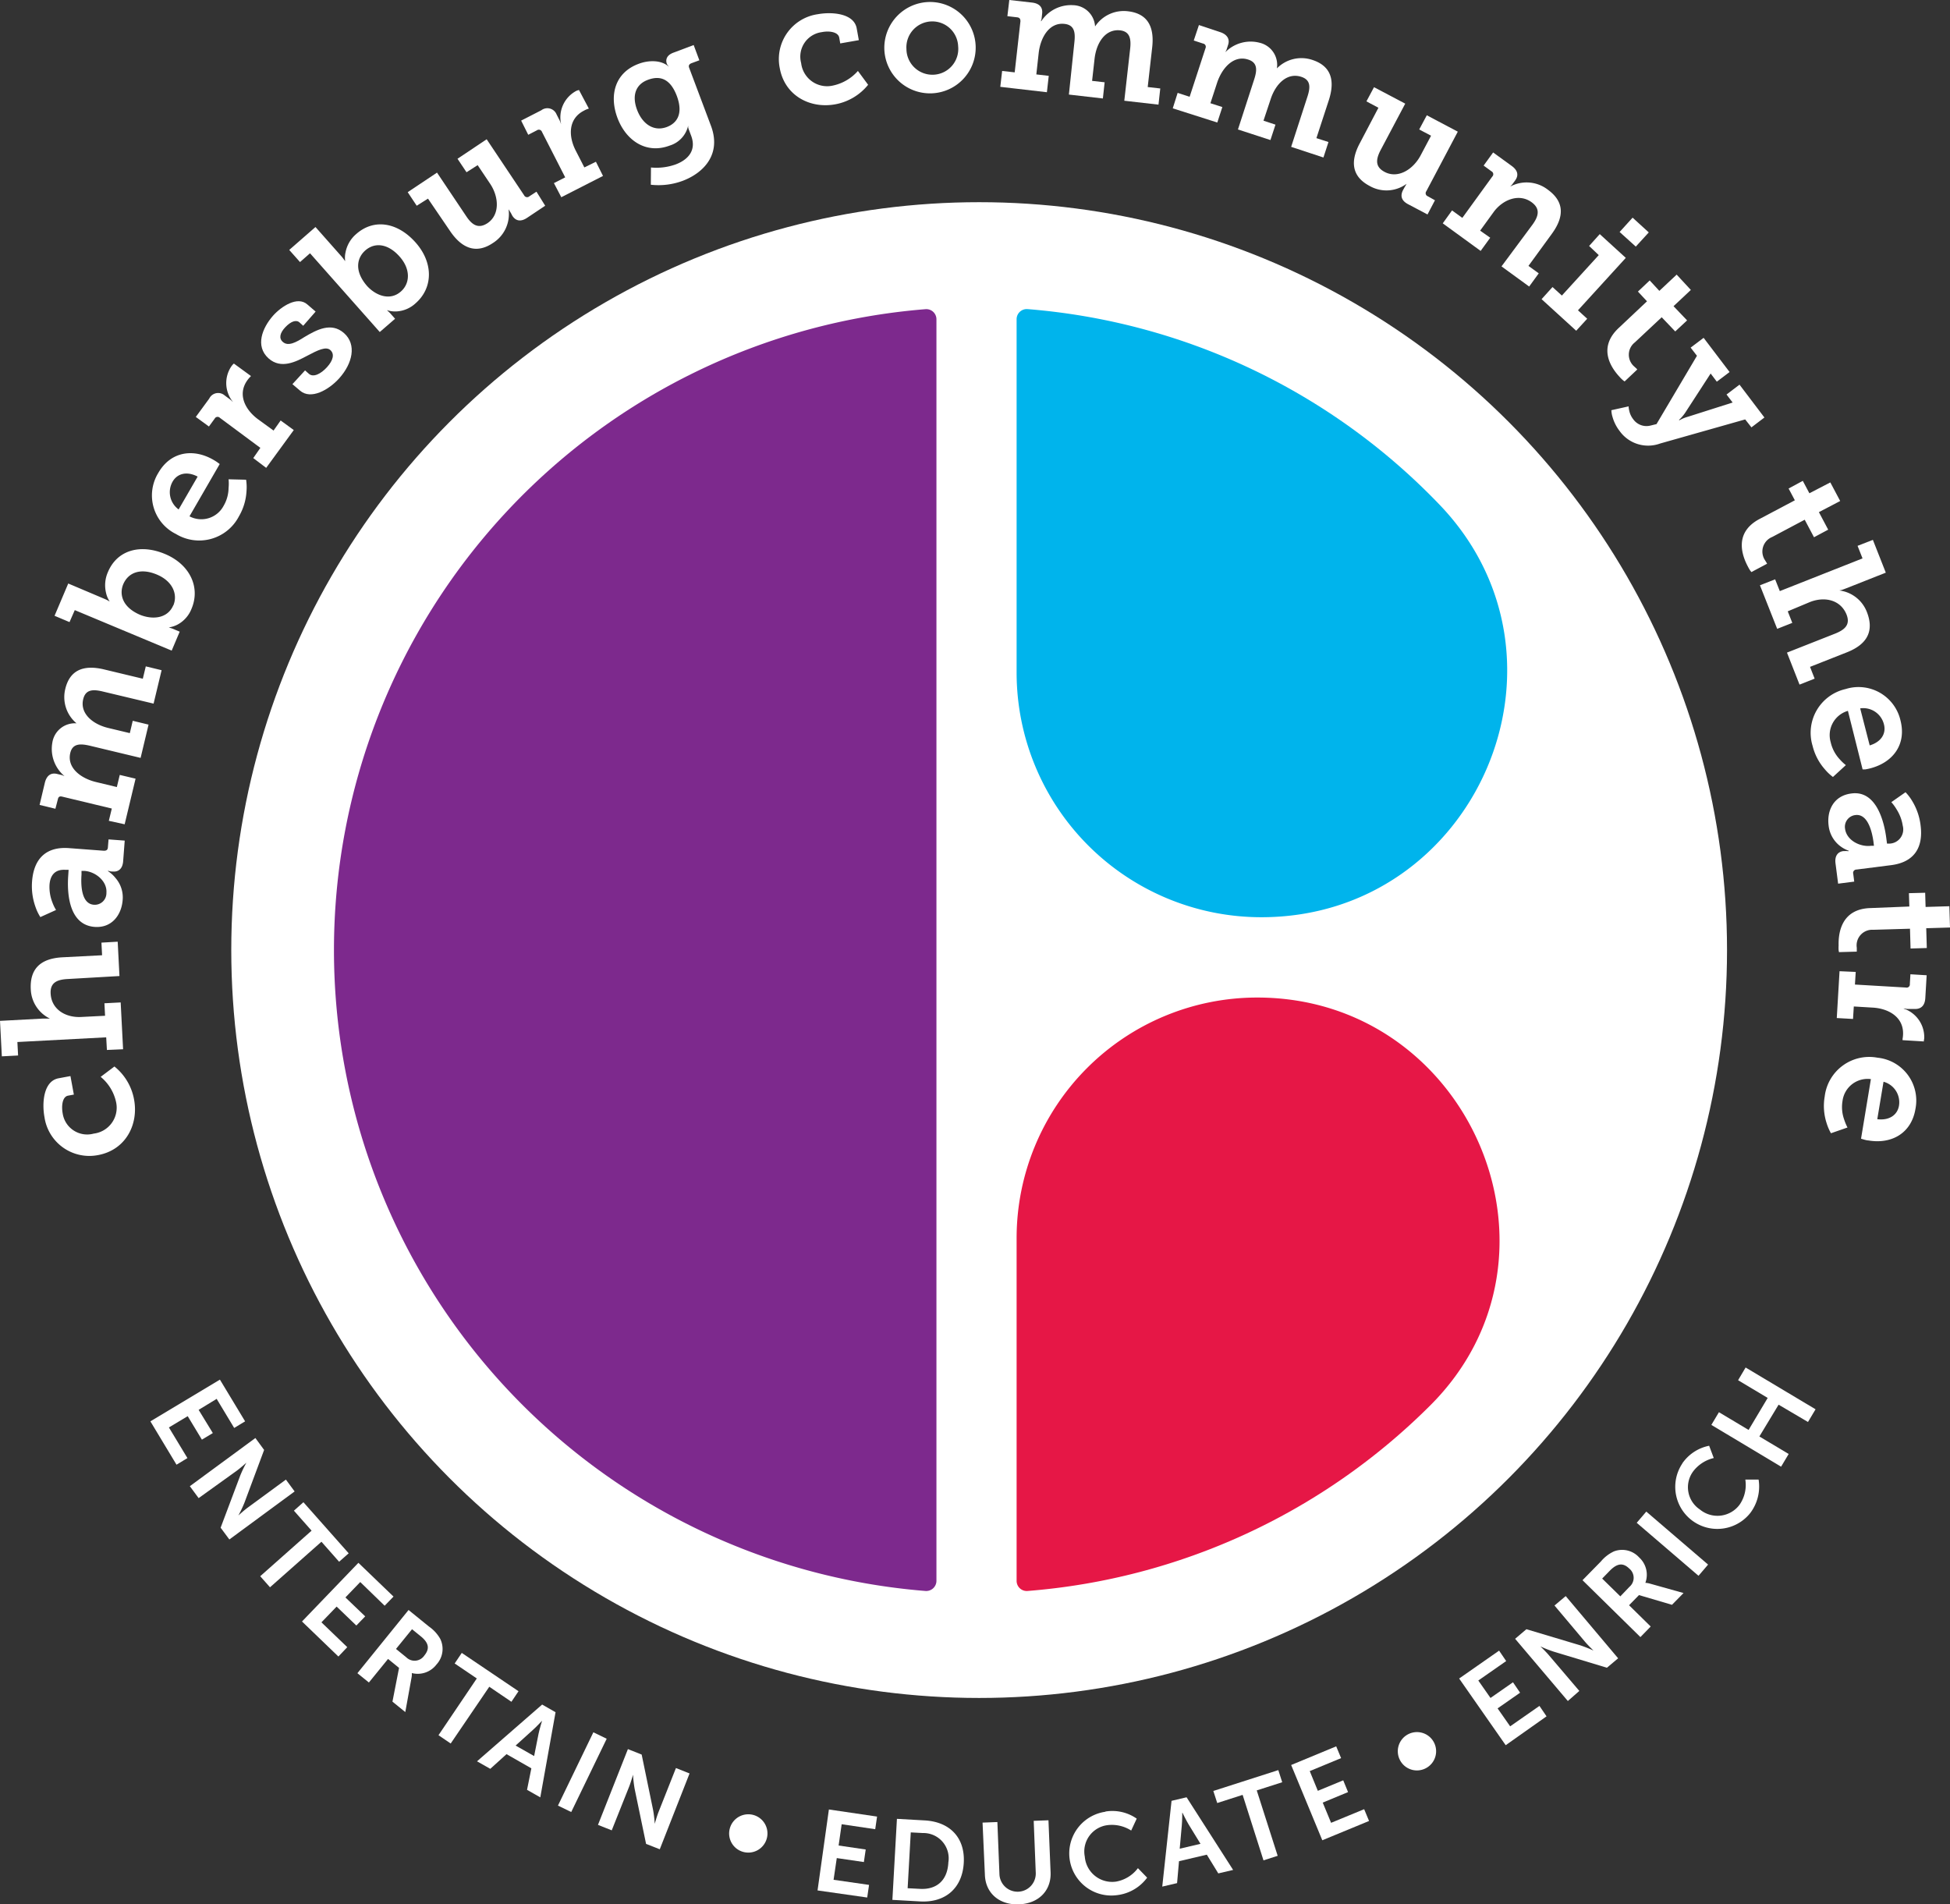 <?xml version="1.0" encoding="UTF-8"?> <svg xmlns="http://www.w3.org/2000/svg" viewBox="0 0 274.87 268.39"><rect x="0" y="0" width="274.87" height="268.39" fill="#333333" stroke="none"/><defs><style>.cls-1{isolation:isolate;}.cls-2{fill:#fff;}.cls-3{fill:#7d298d;}.cls-4{fill:#e61746;}.cls-5{fill:#00b4ec;mix-blend-mode:darken;}</style></defs><g class="cls-1"><g id="Layer_2" data-name="Layer 2"><g id="_1" data-name="1"><circle class="cls-2" cx="138.02" cy="133.92" r="105.42"></circle><path class="cls-2" d="M6.27,157.47c-.37-2-.15-5.09,2-5.48l1.66-.31.48,2.61-.81.15c-.82.15-.95,1.45-.77,2.47a3.49,3.49,0,0,0,4.38,2.88,3.68,3.68,0,0,0,3.14-4.5,6.35,6.35,0,0,0-2.16-3.5l1.94-1.46A7.73,7.73,0,0,1,18.9,155c.65,3.53-1.2,7.11-5.09,7.82A6.39,6.39,0,0,1,6.27,157.47Z"></path><path class="cls-2" d="M15.07,148l-.1-1.78-12.52.66.1,1.9-2.29.12-.26-5,6-.32c.29,0,.56,0,.75,0l.29,0v0a4.78,4.78,0,0,1-2.7-4.1c-.15-2.73,1.17-4.36,4.44-4.54l5.61-.29-.09-1.78,2.29-.13.25,4.84L9.54,138c-1.52.08-2.49.52-2.4,2.06.11,2.19,2.06,3.41,4.32,3.29l3.35-.17-.09-1.76,2.29-.12.34,6.6Z"></path><path class="cls-2" d="M9.62,123.38l.05-.77-.41,0c-1.56-.11-2.19.83-2.28,2.11a5.9,5.9,0,0,0,.39,2.44,6,6,0,0,0,.53,1.11l-2.21,1A6.55,6.55,0,0,1,5,127.83a8.66,8.66,0,0,1-.48-3.59c.25-3.3,2.07-4.93,5.22-4.69l4.9.37c.37,0,.55-.13.57-.49l.09-1.11,2.28.17-.22,2.89c-.08,1.13-.71,1.52-1.41,1.47l-.15,0a1.66,1.66,0,0,1-.45-.08.38.38,0,0,0-.17,0v0a4.39,4.39,0,0,1,1.11,1,4.15,4.15,0,0,1,1,3.09c-.16,2.12-1.54,4-4,3.79C9.48,130.32,9.47,125.36,9.62,123.38ZM15,125.85c.13-1.66-1.57-3-3.11-3.09l-.4,0,0,.51c-.09,1.22-.12,4.12,1.73,4.26A1.64,1.64,0,0,0,15,125.85Z"></path><path class="cls-2" d="M15.34,115.7l.42-1.73-7-1.68c-.33-.08-.53,0-.61.4L7.81,114l-2.23-.54.74-3.12c.26-1.05.87-1.45,1.72-1.25l.54.13a1.69,1.69,0,0,1,.34.11.46.46,0,0,0,.16.06v0a5,5,0,0,1-1.7-4.72,3.21,3.21,0,0,1,3.41-2.71v0A4.81,4.81,0,0,1,9.2,97.12c.58-2.44,2.3-3.52,5.47-2.76l5.46,1.31.42-1.74,2.23.54-1.13,4.71-7.13-1.7c-1.36-.33-2.45-.34-2.79,1.07-.49,2,1.31,3.53,3.52,4.06l3.05.73.41-1.74,2.23.54-1.12,4.69-7.13-1.71c-1.32-.31-2.45-.36-2.78,1-.51,2.11,1.49,3.61,3.65,4.12l2.91.7.41-1.71,2.23.53-1.54,6.43Z"></path><path class="cls-2" d="M10.54,86,9.8,87.69,7.69,86.8l1.93-4.55,4.91,2.08c.26.11.51.22.68.31a1.75,1.75,0,0,0,.25.14l0,0a3.46,3.46,0,0,1-.5-1.16,4.59,4.59,0,0,1,.26-3c1.3-3.08,4.55-4,8.06-2.52s5,4.71,3.71,7.73a4.31,4.31,0,0,1-2,2.23,3.87,3.87,0,0,1-1.21.38l0,0c.07,0,.16.06.26.08a5,5,0,0,1,.6.23l.69.29-1.13,2.67Zm13.89-.65c.65-1.53-.05-3.4-2.29-4.35s-4-.37-4.75,1.31c-.63,1.49-.12,3.3,2.37,4.36C21.51,87.37,23.63,87.2,24.43,85.31Z"></path><path class="cls-2" d="M22.32,66.65c1.77-3.07,5-3.45,7.79-1.82.14.08.37.22.55.35l.31.23-4.26,7.37a3.56,3.56,0,0,0,4.81-1.48,5.11,5.11,0,0,0,.7-2.52,6.12,6.12,0,0,0,0-1.22l2.47.06a6.66,6.66,0,0,1,.06,1.57,7.86,7.86,0,0,1-1.07,3.59,6.31,6.31,0,0,1-8.88,2.49A6.06,6.06,0,0,1,22.32,66.65Zm5.54.53c-1.52-.8-2.87-.44-3.53.71a3,3,0,0,0,.85,3.92Z"></path><path class="cls-2" d="M35.7,64.57l1-1.44L31,58.9a.46.46,0,0,0-.74.11l-.81,1.11-1.85-1.35,1.89-2.58a1.4,1.4,0,0,1,2.18-.45l.58.43a3.39,3.39,0,0,1,.43.35,1,1,0,0,0,.16.14l0,0a4.21,4.21,0,0,1-.24-5,3.45,3.45,0,0,1,.24-.3.34.34,0,0,0,.12-.12L35.37,53a.54.54,0,0,1-.14.16,3.89,3.89,0,0,0-.34.41c-1.46,2-.36,4.18,1.51,5.55l2.16,1.57,1-1.42,1.85,1.35-3.89,5.33Z"></path><path class="cls-2" d="M41.22,54.15,43,52.21l.54.48c.63.56,1.71,0,2.56-.94s1.09-1.84.47-2.4-1.76,0-3.29.81-3.66,1.93-5.42.36c-1.94-1.74-.87-4.31.61-6,1.18-1.33,3.47-2.84,4.86-1.6l1.16,1-1.75,2-.52-.47c-.48-.43-1.24-.13-2,.67s-.94,1.56-.36,2.07c.75.68,1.88.07,3.08-.7,1.69-1,3.76-2.13,5.56-.53s1.2,4.26-.68,6.36c-1.48,1.65-4,3.07-5.53,1.74Z"></path><path class="cls-2" d="M43.7,35.7l-1.41,1.24-1.52-1.71L44.47,32l3.54,4a5.72,5.72,0,0,1,.47.58,1.86,1.86,0,0,0,.18.23l0,0a3.37,3.37,0,0,1,.05-1.26,4.52,4.52,0,0,1,1.5-2.56c2.51-2.22,5.84-1.66,8.37,1.19s2.48,6.4,0,8.57a4.28,4.28,0,0,1-2.78,1.15,3.68,3.68,0,0,1-1.25-.18l0,0a1.7,1.7,0,0,0,.19.18,4.19,4.19,0,0,1,.45.47l.5.56L53.53,46.8Zm12.82,5.38c1.25-1.1,1.42-3.09-.19-4.91s-3.48-2.07-4.85-.86c-1.21,1.08-1.53,2.94.26,5C53,41.69,55,42.44,56.52,41.08Z"></path><path class="cls-2" d="M60.33,28,58.74,29l-1.27-1.91,4.13-2.76,4.11,6.13c.81,1.23,1.7,1.85,3,1,1.77-1.18,1.62-3.69.39-5.54l-1.77-2.64-1.57,1-1.27-1.9,4.11-2.75,5.28,7.9a.47.47,0,0,0,.74.14l1-.65L76.85,29l-2.53,1.69c-.9.61-1.61.47-2.09-.26L72,30c-.1-.14-.16-.27-.21-.35l-.1-.14,0,0a4.83,4.83,0,0,1-2.22,4.75c-2,1.35-4.09,1.14-6-1.65Z"></path><path class="cls-2" d="M78.08,25.81,79.67,25,76.4,18.6a.47.47,0,0,0-.72-.23L74.46,19l-1-2,2.85-1.46a1.4,1.4,0,0,1,2.14.58l.33.65a3.06,3.06,0,0,1,.23.5.6.6,0,0,0,.08.2l0,0a4.23,4.23,0,0,1,2-4.58,1.48,1.48,0,0,1,.36-.16.6.6,0,0,0,.16-.05L83,15.3a1.31,1.31,0,0,1-.21.08,2.81,2.81,0,0,0-.48.22c-2.21,1.13-2.21,3.56-1.16,5.62l1.22,2.38L84,22.8l1,2-5.88,3Z"></path><path class="cls-2" d="M91.76,23.61a8.11,8.11,0,0,0,3.47-.43c1.76-.66,3-2,2.17-4.11l-.27-.72a2.19,2.19,0,0,1-.13-.42.8.8,0,0,0,0-.21l0,0a3.8,3.8,0,0,1-2.6,2.8c-3.32,1.25-6.17-.72-7.36-3.89s-.39-6.39,3-7.64c1.35-.51,3.16-.57,4.22.4l0,0a.22.22,0,0,0-.06-.1A1.11,1.11,0,0,1,94,9c-.22-.61,0-1.23.91-1.57l2.87-1.08.8,2.15-1.11.41c-.34.13-.44.35-.33.64l3.09,8.22c1.48,4-1.06,6.61-4,7.72a9.79,9.79,0,0,1-4.49.55Zm3.64-10.1c-1-2.62-2.56-2.83-4.09-2.25-1.74.65-2.25,2.25-1.51,4.22S92.13,18.6,94,17.9C95.36,17.39,96.37,16.11,95.4,13.51Z"></path><path class="cls-2" d="M115.29,2c2-.36,5.09-.12,5.47,2l.3,1.66-2.62.46-.14-.8c-.14-.83-1.44-1-2.46-.79a3.48,3.48,0,0,0-2.91,4.36,3.68,3.68,0,0,0,4.48,3.17A6.48,6.48,0,0,0,120.93,10l1.44,1.95a7.74,7.74,0,0,1-4.67,2.76c-3.54.63-7.1-1.24-7.79-5.13A6.39,6.39,0,0,1,115.29,2Z"></path><path class="cls-2" d="M131.07.28a6.44,6.44,0,1,1-6.41,6.77A6.46,6.46,0,0,1,131.07.28Zm.55,10.25a3.64,3.64,0,0,0,3.44-4,3.65,3.65,0,1,0-7.29.37A3.66,3.66,0,0,0,131.62,10.53Z"></path><path class="cls-2" d="M141.26,10l1.77.2L143.84,3c0-.33-.11-.52-.47-.56L142,2.28,142.27,0l3.18.36c1.08.12,1.55.68,1.45,1.55l-.06.55a1.93,1.93,0,0,1-.06.36.41.41,0,0,0-.05.16h.05A5,5,0,0,1,151.26.73a3.18,3.18,0,0,1,3.1,3h0A4.84,4.84,0,0,1,159,1.59c2.5.29,3.78,1.86,3.41,5.1l-.63,5.58,1.77.2-.25,2.28-4.82-.55.82-7.28c.16-1.39,0-2.47-1.4-2.64-2.09-.23-3.35,1.74-3.61,4l-.35,3.12,1.77.2-.25,2.28-4.79-.55L151.44,6c.15-1.35.06-2.47-1.38-2.63-2.16-.25-3.4,1.92-3.65,4.12l-.33,3,1.75.2L147.57,13,141,12.24Z"></path><path class="cls-2" d="M166,13.09l1.69.55,2.24-6.86a.46.46,0,0,0-.35-.64l-1.31-.43L169,3.53l3,1c1,.33,1.38,1,1.11,1.8l-.17.53a1.51,1.51,0,0,1-.14.34.93.93,0,0,0-.07.15l0,0a5,5,0,0,1,4.84-1.32,3.2,3.2,0,0,1,2.42,3.61h0A4.85,4.85,0,0,1,185,8.45c2.38.78,3.31,2.58,2.31,5.67l-1.75,5.35,1.7.55-.71,2.18L182,20.7l2.27-7c.44-1.33.54-2.42-.84-2.87-2-.65-3.63,1-4.33,3.18l-1,3,1.69.56-.71,2.17-4.58-1.49,2.27-7c.42-1.28.56-2.41-.82-2.85-2.06-.68-3.71,1.19-4.4,3.3l-.93,2.85,1.68.54-.71,2.18-6.28-2Z"></path><path class="cls-2" d="M194.3,15.19l-1.69-.9,1.07-2,4.4,2.32-3.46,6.53c-.68,1.3-.82,2.37.55,3.09,1.87,1,4-.32,5.06-2.29l1.49-2.81-1.67-.88,1.07-2,4.37,2.31-4.44,8.4a.46.46,0,0,0,.22.71l1,.56-1.05,2-2.69-1.42c-1-.51-1.17-1.19-.77-2l.22-.4c.08-.15.17-.27.21-.36l.08-.14,0,0a4.79,4.79,0,0,1-5.23.29c-2.15-1.14-2.94-3.05-1.37-6Z"></path><path class="cls-2" d="M204.68,29.66l1.45,1.05,4.22-5.82a.46.46,0,0,0-.11-.74l-1.11-.81,1.34-1.85,2.62,1.9c.88.64,1,1.34.48,2.05l-.33.45a2.15,2.15,0,0,1-.23.27.68.68,0,0,0-.12.13l0,0a4.89,4.89,0,0,1,5.28.44c2.13,1.54,2.52,3.55.59,6.21l-3.31,4.54,1.45,1.05-1.35,1.86-3.9-2.84L216,31.69c.9-1.23,1.14-2.27-.1-3.18-1.8-1.31-4.1-.35-5.36,1.38l-1.9,2.62,1.42,1-1.35,1.86-5.34-3.89Z"></path><path class="cls-2" d="M218.84,40.46l1.32,1.2,5.2-5.7L224,34.67,225.5,33l3.67,3.35-6.74,7.39,1.3,1.19-1.55,1.69-4.88-4.45Zm11.29-9.78,2.28,2.08-1.83,2L228.3,32.7Z"></path><path class="cls-2" d="M232.16,42.47l-1.28-1.37,1.66-1.57L233.9,41l2.44-2.29,2,2.16-2.44,2.29,1.91,2-1.67,1.56-1.91-2-3.78,3.54a2.2,2.2,0,0,0-.06,3.43c.12.12.24.21.3.28l.1.11L229,53.77l-.21-.16a4,4,0,0,1-.48-.47c-1.19-1.27-3.15-4.09-.14-6.91Z"></path><path class="cls-2" d="M229.57,57.28a2.54,2.54,0,0,0,.08.58,2.94,2.94,0,0,0,.58,1.25,2.29,2.29,0,0,0,2.45.87l.82-.2,5.7-9.63L238.31,49l1.83-1.38,3.66,4.82L242,53.8l-.87-1.15-3.6,5.55a6.86,6.86,0,0,1-.56.7,2.56,2.56,0,0,1-.3.28l.05.06.37-.19a5.6,5.6,0,0,1,.85-.31l6.29-2-.86-1.13,1.83-1.39,3.51,4.63-1.83,1.39L246,59.12l-12,3.4a4.94,4.94,0,0,1-5.71-1.78,5.8,5.8,0,0,1-1-2,3.4,3.4,0,0,1-.15-.92Z"></path><path class="cls-2" d="M253,70.52l-.88-1.66,2-1.08.93,1.75L258,68l1.39,2.62-3,1.57,1.31,2.47-2,1.07-1.31-2.47-4.58,2.43a2.21,2.21,0,0,0-1,3.3c.08.14.17.26.21.35l.07.12-2.22,1.18-.16-.21a6,6,0,0,1-.34-.59c-.81-1.53-2-4.77,1.68-6.7Z"></path><path class="cls-2" d="M250.22,81.66l.66,1.66,11.66-4.61-.7-1.77L264,76.1l1.82,4.62-5.56,2.2c-.27.1-.51.2-.7.25l-.29.06,0,0a4.8,4.8,0,0,1,3.87,3c1,2.53.27,4.5-2.78,5.71l-5.22,2.06.65,1.66-2.13.84-1.77-4.51,6.77-2.67c1.41-.56,2.19-1.28,1.62-2.71-.81-2-3-2.59-5.15-1.75L252,86.17l.64,1.63-2.13.84-2.43-6.14Z"></path><path class="cls-2" d="M267.9,101.59c.86,3.44-1.17,5.94-4.33,6.73a6.51,6.51,0,0,1-.64.13l-.38,0-2.07-8.25a3.56,3.56,0,0,0-2.43,4.41A5.21,5.21,0,0,0,259.3,107a6.44,6.44,0,0,0,.89.85l-1.82,1.67a6.69,6.69,0,0,1-1.14-1.08,7.77,7.77,0,0,1-1.73-3.31,6.32,6.32,0,0,1,4.64-8A6.07,6.07,0,0,1,267.9,101.59Zm-4.35,3.48c1.64-.49,2.36-1.69,2-3a3,3,0,0,0-3.34-2.22Z"></path><path class="cls-2" d="M265.89,118.14l.1.77.41,0a2,2,0,0,0,1.81-2.52,6,6,0,0,0-.88-2.32,6.15,6.15,0,0,0-.73-1l2-1.4a6.63,6.63,0,0,1,.93,1.22,8.52,8.52,0,0,1,1.19,3.42c.43,3.27-1,5.24-4.15,5.64l-4.88.62a.47.47,0,0,0-.46.6l.14,1.1-2.27.29-.37-2.87c-.14-1.12.4-1.63,1.09-1.72l.14,0a2.46,2.46,0,0,1,.46,0,.59.59,0,0,0,.18,0v-.05a4.49,4.49,0,0,1-1.28-.71,4.21,4.21,0,0,1-1.56-2.84c-.27-2.11.7-4.2,3.19-4.52C264.63,111.33,265.64,116.18,265.89,118.14Zm-5.81-1.31c.22,1.64,2.14,2.59,3.67,2.39l.4,0-.06-.5c-.16-1.22-.72-4.07-2.56-3.83A1.66,1.66,0,0,0,260.08,116.83Z"></path><path class="cls-2" d="M269.14,127.78l-.06-1.88,2.29-.06.06,2,3.35-.1.09,3-3.35.1.08,2.79-2.29.07-.08-2.79-5.18.15a2.2,2.2,0,0,0-2.32,2.53c0,.16,0,.31,0,.4v.15l-2.51.07-.05-.26a5.31,5.31,0,0,1,0-.68c-.05-1.73.36-5.15,4.48-5.27Z"></path><path class="cls-2" d="M261.58,137l-.11,1.78,7.18.42a.45.45,0,0,0,.56-.49l.08-1.38,2.29.14-.19,3.2c-.06,1.08-.6,1.61-1.59,1.55l-.72,0c-.22,0-.39,0-.55-.06a.85.85,0,0,0-.22,0v0a4.25,4.25,0,0,1,2.93,4.09,1.59,1.59,0,0,1-.05.38.68.68,0,0,0,0,.17l-3-.18a.78.78,0,0,1,0-.21,3.88,3.88,0,0,0,.06-.53c.14-2.48-2-3.72-4.27-3.85l-2.67-.16-.11,1.76-2.29-.13.39-6.6Z"></path><path class="cls-2" d="M270,156.31c-.58,3.49-3.44,5-6.66,4.44-.16,0-.43-.07-.63-.13l-.38-.11,1.39-8.4a3.56,3.56,0,0,0-4,3.08,5.19,5.19,0,0,0,.23,2.61,7.22,7.22,0,0,0,.47,1.13l-2.33.81a7.19,7.19,0,0,1-.62-1.45,7.82,7.82,0,0,1-.26-3.74,6.32,6.32,0,0,1,7.44-5.46A6.07,6.07,0,0,1,270,156.31Zm-5.38,1.45c1.7.21,2.84-.6,3.06-1.91a3,3,0,0,0-2.18-3.37Z"></path><path class="cls-2" d="M31,194.47l3.55,5.88-1.54.93-2.47-4.1L28,198.73,30,202l-1.54.93-2-3.31-2.65,1.59,2.61,4.32-1.54.93-3.68-6.11Z"></path><path class="cls-2" d="M36,202.7l1.23,1.68-2.77,7.43a16.61,16.61,0,0,1-.86,1.81l0,0s.81-.74,1.36-1.14l5.34-3.92,1.23,1.67L32.33,217l-1.23-1.66L33.86,208a16.45,16.45,0,0,1,.87-1.82l0,0s-.82.74-1.37,1.14L28,211.17l-1.24-1.68Z"></path><path class="cls-2" d="M43.92,215.76l-2.49-2.82,1.34-1.19,6.38,7.2-1.35,1.19-2.49-2.82-7.25,6.42-1.38-1.56Z"></path><path class="cls-2" d="M50.52,220.29l4.95,4.76-1.25,1.29L50.78,223l-2.09,2.17,2.79,2.67-1.25,1.29-2.78-2.67-2.14,2.22,3.64,3.5L47.7,233.5l-5.13-4.94Z"></path><path class="cls-2" d="M57.59,226.94l2.87,2.33A5.28,5.28,0,0,1,62.05,231a3.23,3.23,0,0,1-.52,3.62,3.32,3.32,0,0,1-3.48,1.21l0,0a2.57,2.57,0,0,1-.05.69l-.87,4.81-1.81-1.47.93-4.76-1.55-1.26L52,237.16l-1.62-1.31Zm-.32,6.67a1.66,1.66,0,0,0,2.55-.26c.69-.85.75-1.68-.51-2.7l-1.23-1-2.26,2.78Z"></path><path class="cls-2" d="M67.21,236.59l-3.12-2.11,1-1.49,8,5.4-1,1.49-3.12-2.12-5.44,8-1.72-1.17Z"></path><path class="cls-2" d="M74.9,249.26l-3.5-2-2.29,2.07-1.87-1.06,9.18-8,1.89,1.08-2.15,12-1.87-1.06Zm1.48-6.68s-.79.85-1.3,1.3l-2.4,2.17,2.61,1.48.63-3.17c.14-.67.48-1.77.48-1.77Z"></path><path class="cls-2" d="M83.64,244.18l1.88.91-5,10.33-1.87-.91Z"></path><path class="cls-2" d="M88.51,246.55l1.94.77,1.6,7.76a16.36,16.36,0,0,1,.24,2h0s.3-1.07.55-1.7l2.44-6.16,1.92.76L93,260.67l-1.93-.76-1.61-7.75a17.43,17.43,0,0,1-.23-2h0s-.3,1.06-.55,1.69L86.23,258l-1.94-.77Z"></path><path class="cls-2" d="M102.87,257.75a2.7,2.7,0,1,1,1.93,3.3A2.69,2.69,0,0,1,102.87,257.75Z"></path><path class="cls-2" d="M116.84,255.06l6.79,1-.26,1.78-4.73-.7-.43,3,3.82.56-.26,1.77-3.82-.56-.45,3.06,5,.72-.26,1.78-7-1Z"></path><path class="cls-2" d="M126.43,256.38l3.9.22c3.54.19,5.73,2.42,5.52,6s-2.62,5.62-6.16,5.42l-3.9-.22Zm3.25,9.87c2.32.13,3.88-1.16,4-3.74a3.56,3.56,0,0,0-3.59-4.13l-1.71-.09-.44,7.87Z"></path><path class="cls-2" d="M138.5,256.91l2.09-.08.29,7.35A2.55,2.55,0,0,0,146,264l-.29-7.34,2.08-.08.3,7.35c.1,2.57-1.69,4.39-4.45,4.5s-4.71-1.56-4.81-4.13Z"></path><path class="cls-2" d="M155.82,255.35a6,6,0,0,1,4.41,1l-.78,1.68a5.05,5.05,0,0,0-3.27-.77,3.74,3.74,0,0,0-3.27,4.44,3.87,3.87,0,0,0,4.39,3.53,4.93,4.93,0,0,0,3.1-1.9l1.3,1.34a6.16,6.16,0,0,1-4.21,2.46,5.93,5.93,0,0,1-1.67-11.75Z"></path><path class="cls-2" d="M170.11,261.43l-3.92.92-.27,3.09-2.09.49,1.31-12.09,2.12-.5,6.56,10.24-2.09.49Zm-3.46-5.91s0,1.16-.07,1.84l-.29,3.23,2.93-.69-1.69-2.76c-.35-.58-.85-1.62-.85-1.62Z"></path><path class="cls-2" d="M175.16,253l-3.58,1.15-.55-1.7,9.16-2.94.55,1.71-3.59,1.15,2.95,9.22-2,.64Z"></path><path class="cls-2" d="M182,248.79l6.35-2.63.69,1.66-4.42,1.83,1.14,2.78,3.58-1.48.68,1.66-3.57,1.48,1.18,2.85,4.66-1.92.69,1.66-6.59,2.72Z"></path><path class="cls-2" d="M197.36,248.14a2.7,2.7,0,1,1,3.67,1.08A2.69,2.69,0,0,1,197.36,248.14Z"></path><path class="cls-2" d="M205.68,236.6l5.63-3.93,1,1.47-3.93,2.74,1.72,2.46,3.17-2.21,1,1.47-3.17,2.21,1.77,2.53,4.13-2.88,1,1.47L212.24,246Z"></path><path class="cls-2" d="M213.57,231l1.59-1.35,7.59,2.27a18.72,18.72,0,0,1,1.87.74l0,0s-.8-.76-1.23-1.28l-4.27-5.07,1.58-1.33,7.39,8.77-1.58,1.33L219,232.81a16.42,16.42,0,0,1-1.87-.74l0,0s.8.76,1.23,1.28l4.26,5L221,239.77Z"></path><path class="cls-2" d="M223.07,222.74l2.59-2.64a5.3,5.3,0,0,1,1.84-1.42,3.23,3.23,0,0,1,3.55.85,3.3,3.3,0,0,1,.88,3.58l0,0a3,3,0,0,1,.67.12l4.71,1.32-1.63,1.66-4.65-1.37-1.4,1.43,3.05,3-1.45,1.49Zm6.61.94a1.67,1.67,0,0,0,0-2.56c-.78-.76-1.59-.9-2.74.26l-1.1,1.13,2.56,2.51Z"></path><path class="cls-2" d="M230.71,214.65l1.35-1.58,8.71,7.47-1.35,1.58Z"></path><path class="cls-2" d="M237.14,206.27a6,6,0,0,1,3.78-2.48l.65,1.73a5.13,5.13,0,0,0-2.84,1.8,3.76,3.76,0,0,0,.88,5.45,3.89,3.89,0,0,0,5.6-.67,4.89,4.89,0,0,0,.81-3.54h1.87a6.18,6.18,0,0,1-1.19,4.73,5.93,5.93,0,0,1-9.56-7Z"></path><path class="cls-2" d="M241.23,200.85l1.07-1.79,4.18,2.5,2.69-4.51-4.17-2.5,1.06-1.79,9.86,5.89-1.07,1.79L250.71,198,248,202.48l4.13,2.47-1.07,1.79Z"></path><path class="cls-3" d="M132,45V222.83a1.44,1.44,0,0,1-1.54,1.43,90.63,90.63,0,0,1,0-180.68A1.43,1.43,0,0,1,132,45Z"></path><path class="cls-4" d="M177.21,140.61h0c29.95,0,45.6,36.37,24.38,57.51a90.33,90.33,0,0,1-56.75,26.14,1.43,1.43,0,0,1-1.54-1.43v-48.3A33.92,33.92,0,0,1,177.21,140.61Z"></path><path class="cls-5" d="M177.8,129.29h0a34.5,34.5,0,0,1-34.5-34.5V45a1.43,1.43,0,0,1,1.53-1.43,90.4,90.4,0,0,1,58,27.48C223.88,92.86,208.08,129.29,177.8,129.29Z"></path></g></g></g></svg> 